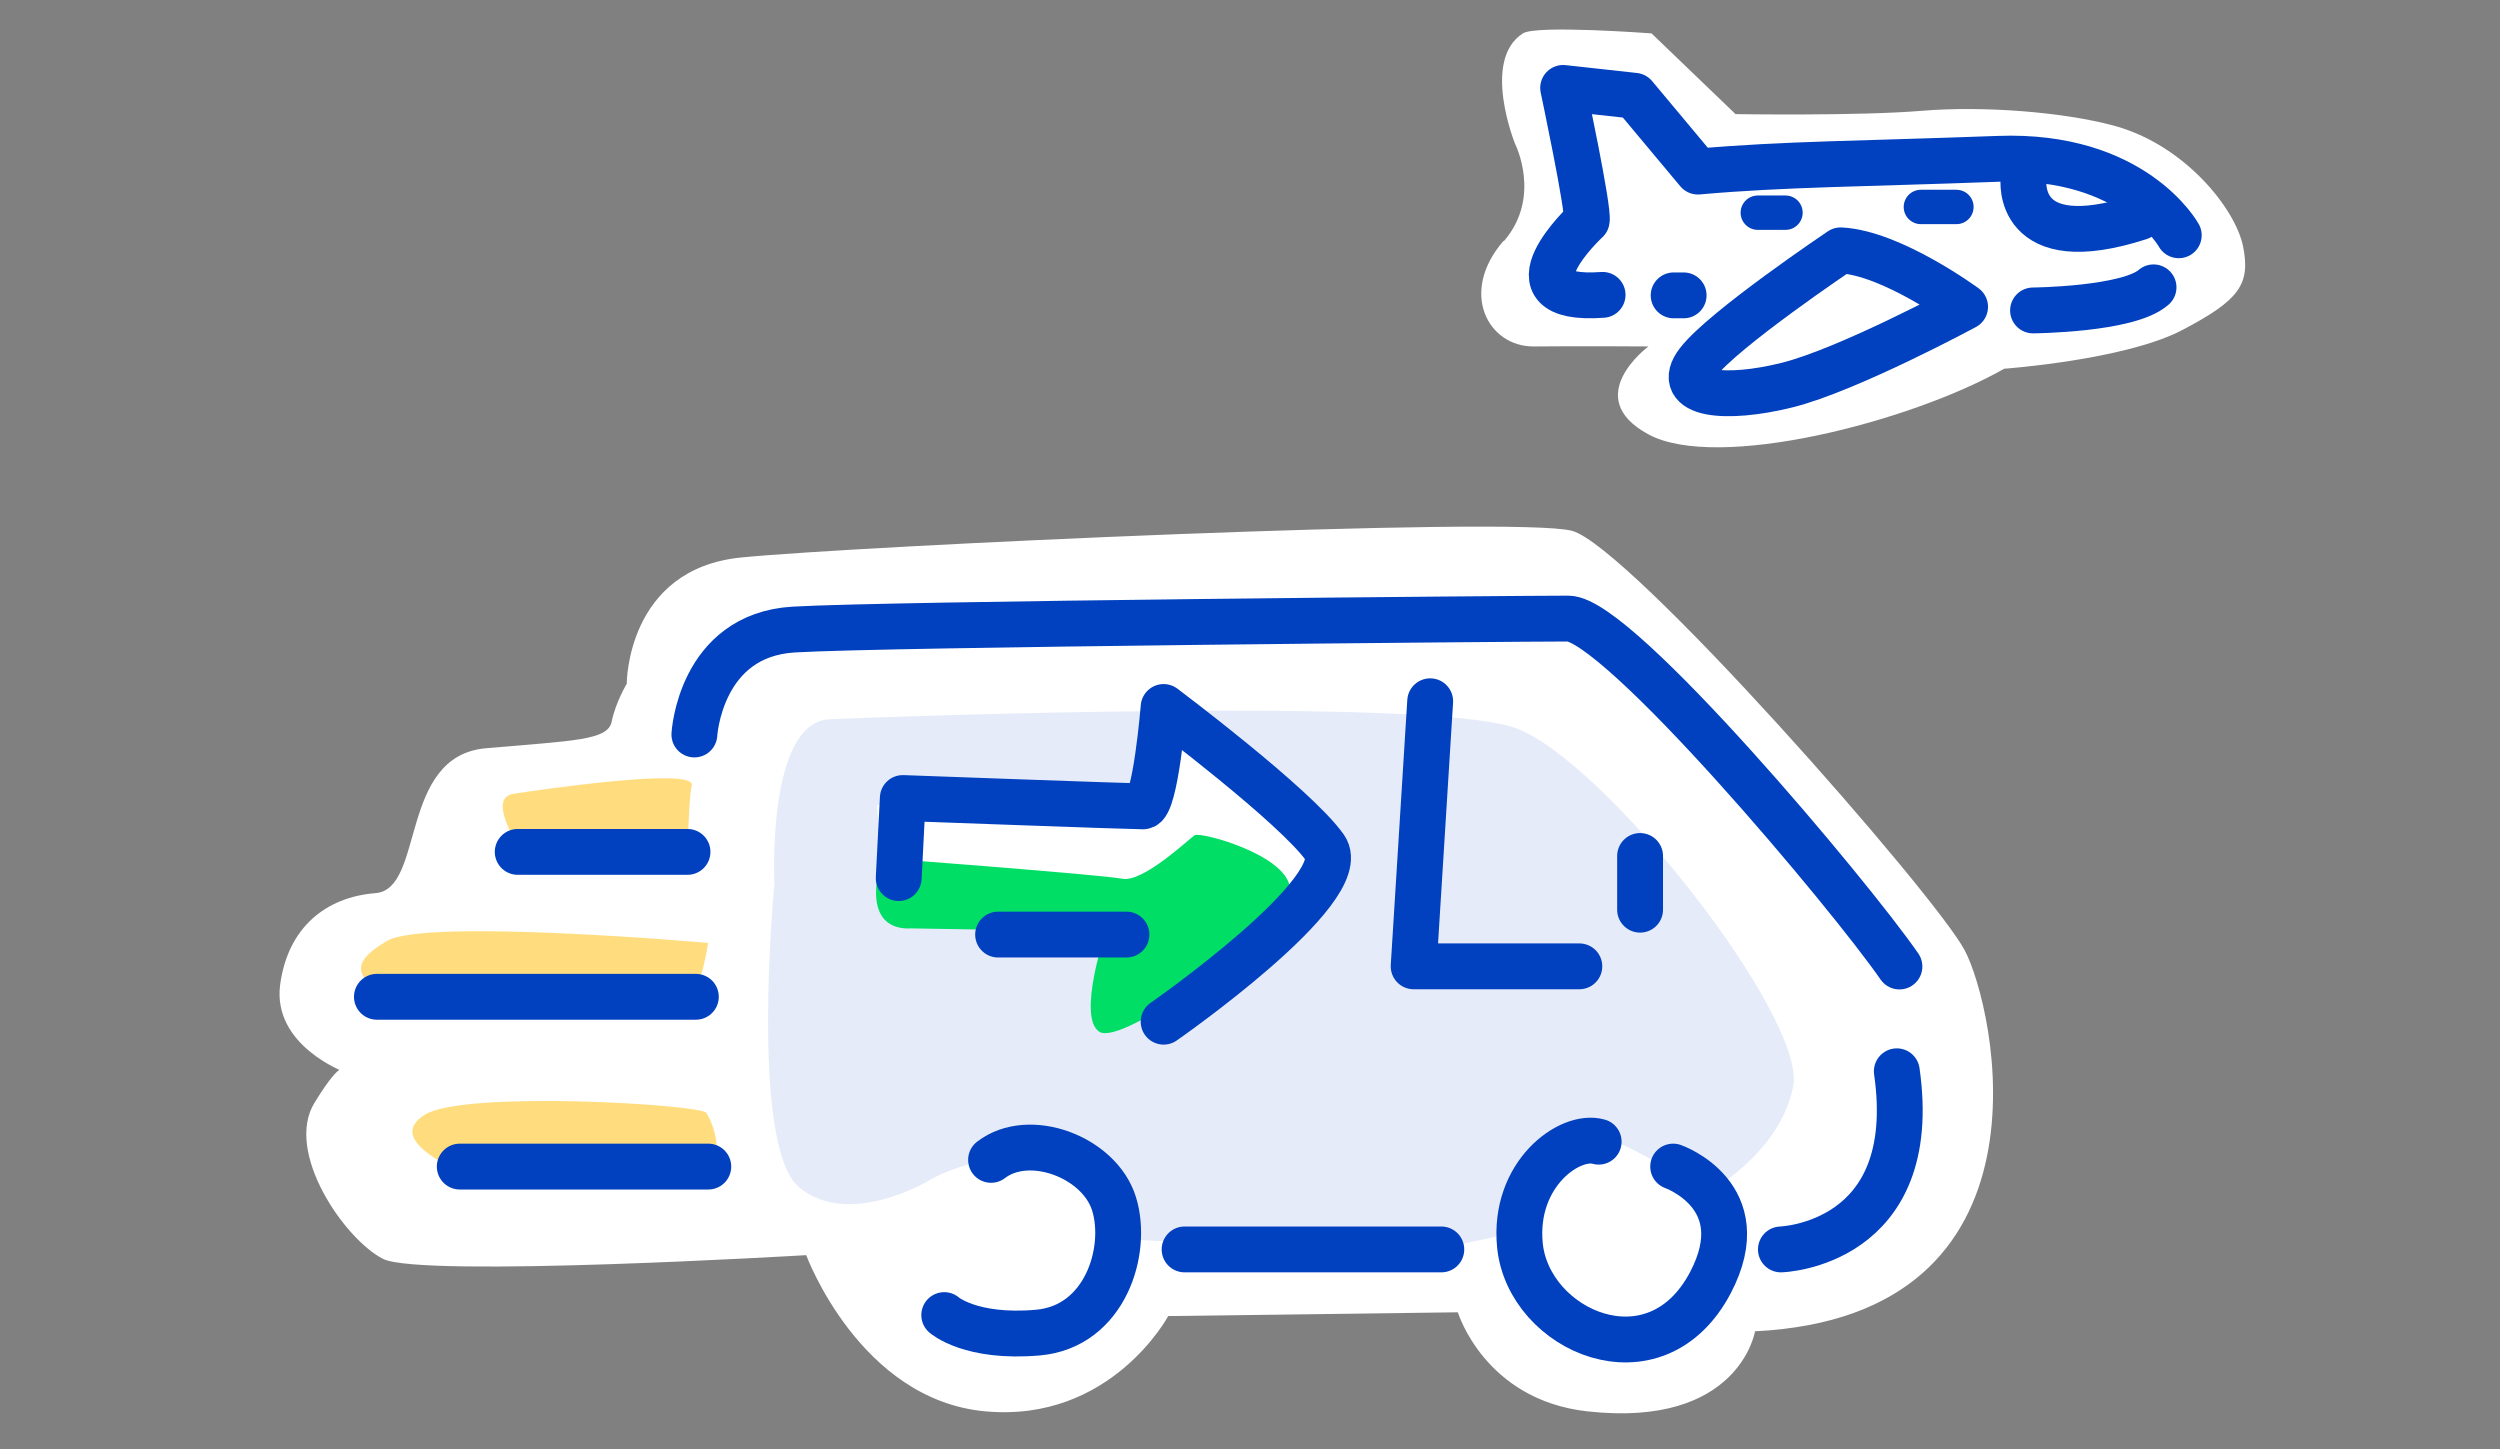<?xml version="1.0" encoding="UTF-8"?><svg id="Layer_1" xmlns="http://www.w3.org/2000/svg" width="152.69" height="88.5" viewBox="0 0 152.69 88.5"><rect x="0" y="0" width="152.69" height="88.5" fill="#808080" stroke="none"/><defs><style>.cls-1{stroke-width:2.8px;}.cls-1,.cls-2{fill:none;stroke:#0140be;stroke-linecap:round;stroke-linejoin:round;}.cls-2{stroke-width:2.1px;}.cls-3{fill:#fff;}.cls-3,.cls-4,.cls-5,.cls-6{stroke-width:0px;}.cls-4{fill:#e5ebf9;}.cls-5{fill:#ffdd7f;}.cls-6{fill:#00de66;}</style></defs><path class="cls-3" d="m38.28,41.73s0-6.98,6.98-7.68c6.98-.7,47.25-2.56,50.75-1.63,3.49.93,22.11,22.11,23.98,25.61,1.86,3.49,6.05,22.35-12.8,23.28,0,0-.96,5.92-10.24,4.89-6.29-.7-7.91-6.05-7.91-6.05l-17.69.23s-3.49,6.52-11.17,5.82c-7.68-.7-10.94-9.54-10.94-9.54,0,0-23.51,1.4-25.84.23s-6.05-6.52-4.19-9.54c1.86-3.03,1.86-1.86,1.86-1.86,0,0-4.45-1.63-3.96-5.35.47-3.49,2.79-5.35,5.82-5.59,3.03-.23,1.4-8.38,6.75-8.85s7.45-.47,7.68-1.63.93-2.33.93-2.33Z"/><path class="cls-4" d="m47.3,54.05s-.51-9.95,3.37-10.12c3.88-.17,36.42-1.35,41.82.51,5.4,1.85,17.87,17.71,17.03,21.92s-5.4,6.58-5.4,6.58c0,0-6.58-4.89-8.6-3.54-2.02,1.35-3.88,6.07-3.88,6.07l-4.72,1.01-19.73-.84s1.35-5.4-3.37-5.23c-4.72.17-7.08,1.69-7.08,1.69,0,0-4.89,2.95-7.93.42-3.04-2.53-1.52-18.46-1.52-18.46Z"/><path class="cls-3" d="m54.05,55.73c.51,0,13.49,1.18,13.49,1.18,0,0-1.69,4.05.51,5.4,2.19,1.35,13.49-8.6,12.31-9.95-1.18-1.35-9.44-8.09-9.44-8.09l-1.85,4.89h-15.51l.51,6.58Z"/><path class="cls-6" d="m55.52,56.7c.4,0,12.01.21,12.01.21,0,0-1.77,5.23-.38,6.11,1.39.89,10.37-5.69,11.51-8.09,1.14-2.4-5.31-4.17-5.69-3.92s-3.16,2.91-4.43,2.66-14.67-1.26-14.67-1.26c0,0-1.52,4.3,1.64,4.3Z"/><path class="cls-5" d="m22.26,59.86c0-.38-1.01-1.01,1.39-2.4,2.4-1.39,19.6.13,19.6.13,0,0-.38,2.4-.76,2.66s-20.23-.38-20.23-.38Z"/><path class="cls-5" d="m31.75,52.02c-.13-.51-2.02-3.29-.38-3.54s11.13-1.64,10.88-.51-.13,4.3-.51,4.3-9.99-.25-9.99-.25Z"/><path class="cls-5" d="m27.95,71.63c-.25-.38-4.43-2.02-2.02-3.54,2.4-1.52,16.82-.63,17.2-.13s1.52,3.41-.63,3.41-14.54.25-14.54.25Z"/><path class="cls-4" d="m115.73,16.85s-6.58,5.19-10.43,6.31c-3.85,1.12,8.72-.82,13.1-4.42,0,0-1.06-.66-2.68-1.89Z"/><path class="cls-4" d="m119.49,16.85s1.61,2.97,3.9,2.73c2.29-.24,11.29-1.53,9.69-4.28,0,0-5.04.86-7.19,1.07s-6.4.48-6.4.48Z"/><path class="cls-4" d="m106.88,16.1s-6.78-.8-8.59,0-5.18,2.67-2.44,2.64,8.33.39,9.45,0,1.58-2.64,1.58-2.64Z"/><path class="cls-3" d="m91.83,14.71c-2.74,3.16-.94,6.48,1.86,6.45s6.99,0,6.99,0c0,0-4.19,3.1,0,5.37s15.99-.75,21.73-4.01c0,0,7.38-.53,10.87-2.36s4.18-2.79,3.72-5.1-3.58-6.23-7.91-7.39c-3.05-.82-7.92-1.22-11.75-.9s-11.34.2-11.34.2l-5.13-4.93s-7.05-.53-7.86,0c-2.55,1.64-.47,6.76-.47,6.76,0,0,1.64,3.23-.69,5.93Z"/><path class="cls-1" d="m42.41,44.86s.34-6.07,6.07-6.41c5.73-.34,44.26-.67,47.3-.67s17.2,16.86,20.23,21.25"/><polyline class="cls-1" points="87.35 42.83 86.34 59.02 96.46 59.02"/><path class="cls-1" d="m57.67,80.32s1.61,1.43,5.72,1.07c4.11-.36,5.54-5.01,4.65-7.87-.89-2.86-5.18-4.47-7.51-2.68"/><path class="cls-1" d="m97.64,69.73c-1.77-.51-5.23,1.98-4.81,6.32.51,5.23,8.27,8.7,11.64,2.28,2.78-5.31-2.28-7.08-2.28-7.08"/><path class="cls-1" d="m108.77,76.31s8.6-.25,7.08-10.88"/><path class="cls-1" d="m72.35,76.31h15.68"/><path class="cls-1" d="m54.89,53.63l.25-4.89s13.91.51,14.67.51,1.26-6.07,1.26-6.07c0,0,8.09,6.07,9.86,8.6s-9.86,10.62-9.86,10.62"/><line class="cls-1" x1="68.8" y1="57.08" x2="60.96" y2="57.08"/><line class="cls-1" x1="100.17" y1="52.28" x2="100.17" y2="55.56"/><line class="cls-1" x1="23.02" y1="60.88" x2="42.5" y2="60.88"/><line class="cls-1" x1="28.08" y1="71.25" x2="43.26" y2="71.25"/><line class="cls-1" x1="31.62" y1="52.03" x2="41.99" y2="52.03"/><line class="cls-1" x1="102.22" y1="18.04" x2="102.83" y2="18.04"/><path class="cls-1" d="m112.42,15.29s-7.16,4.81-8.71,6.83c-1.55,2.02,1.71,2.33,5.44,1.4s10.87-4.78,10.87-4.78c0,0-4.47-3.29-7.6-3.45Z"/><path class="cls-1" d="m124.17,18.96s5.83-.05,7.36-1.41"/><path class="cls-1" d="m133.07,14.37s-2.74-4.98-11.01-4.67-13.08.31-18.36.78l-3.87-4.63-4.36-.48s1.59,7.49,1.44,8.1c0,0-5.4,5,.97,4.54"/><path class="cls-1" d="m123.59,10.94s-.57,4.81,7.09,2.33"/><line class="cls-2" x1="107.36" y1="12.99" x2="109.05" y2="12.99"/><line class="cls-2" x1="117.32" y1="12.64" x2="119.49" y2="12.64"/></svg>